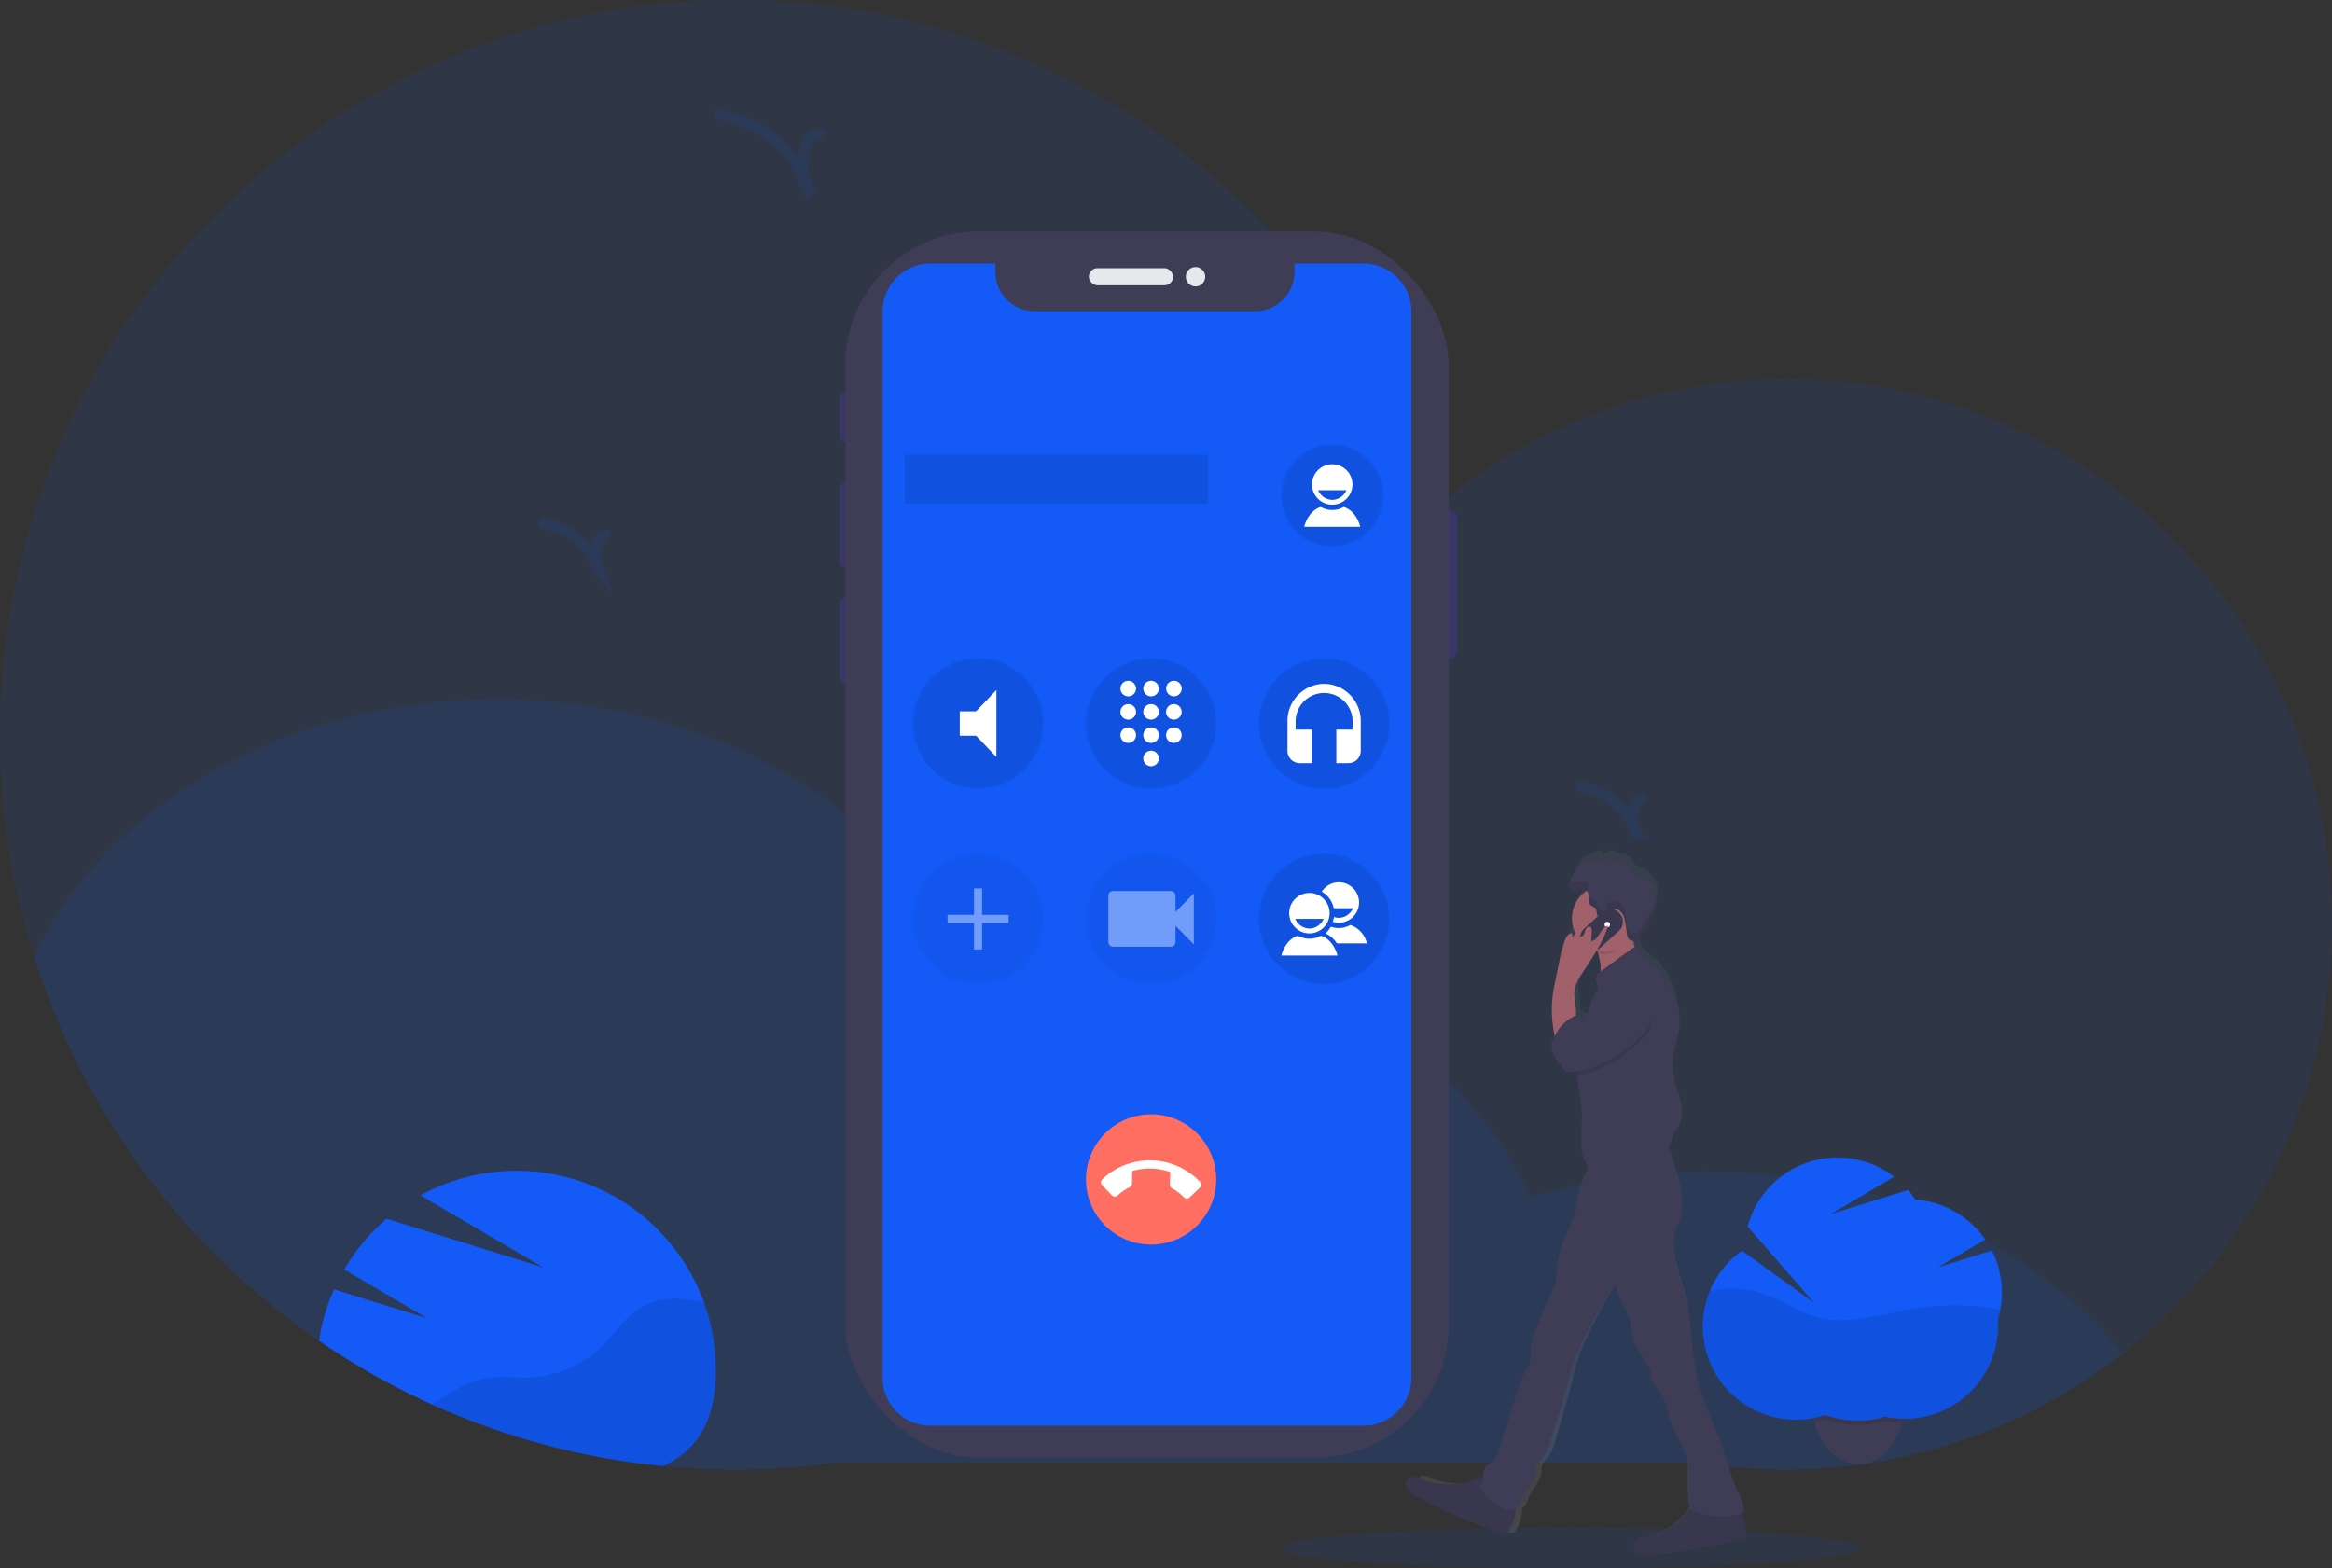 <svg xmlns="http://www.w3.org/2000/svg" xmlns:xlink="http://www.w3.org/1999/xlink" width="682.299" height="458.904" viewBox="0 0 682.299 458.904"><rect x="0" y="0" width="682.299" height="458.904" fill="#333333" stroke="none"/><defs><style>.a,.b{fill:#135af7;}.a,.c,.g,.k{opacity:0.1;}.d{fill:#3f3d56;}.e{fill:#3a3768;}.f{fill:#e6e8ec;}.g,.k{stroke:#135af7;stroke-miterlimit:10;}.h{fill:#fff;}.i{opacity:0.4;}.j{fill:#ff6f61;}.k{fill:none;stroke-width:3px;}.l{fill:url(#a);}.m{fill:#a0616a;}</style><linearGradient id="a" x1="0.081" y1="1" x2="0.081" gradientUnits="objectBoundingBox"><stop offset="0" stop-color="gray" stop-opacity="0.251"/><stop offset="0.54" stop-color="gray" stop-opacity="0.122"/><stop offset="1" stop-color="gray" stop-opacity="0.102"/></linearGradient></defs><g transform="translate(0 0)"><ellipse class="a" cx="84.565" cy="5.955" rx="84.565" ry="5.955" transform="translate(375.095 446.993)"/><path class="a" d="M709.449,335.14A159.638,159.638,0,0,1,524.543,492.67H271.615a216.82,216.82,0,0,1-29.479,2.013q-10.618,0-20.981-1.012A214.76,214.76,0,0,1,27.15,279.7C27.15,160.96,123.405,64.71,242.136,64.71c95.624,0,176.652,62.435,204.577,148.763A159.535,159.535,0,0,1,709.449,335.14Z" transform="translate(-27.15 -64.71)"/><path class="a" d="M654.946,599.823a159.787,159.787,0,0,1-123.62,31.831H278.4a216.821,216.821,0,0,1-29.479,2.013q-10.618,0-20.981-1.012A215.088,215.088,0,0,1,43.92,483.647c20.593-44,73.5-75.317,135.531-75.317,60.446,0,112.257,29.741,133.881,71.982a179.745,179.745,0,0,1,32.272-2.9c62.65,0,115.991,31.962,136.132,76.627a176.059,176.059,0,0,1,51.46-7.569C584.292,546.493,629.2,567.736,654.946,599.823Z" transform="translate(-33.933 -203.694)"/><path class="b" d="M300.007,698.3c0,15.257-5.854,23.541-15.442,28.032A213.837,213.837,0,0,1,183.92,689.661a57.812,57.812,0,0,1,4.365-15.037l27.269,8.48-24.286-14.293a58.437,58.437,0,0,1,12.417-14.853L249.5,668.2l-35.893-21.082a58.362,58.362,0,0,1,82.951,31.39l.125.357c.1.268.191.536.28.81q.482,1.423.887,2.876c.1.345.2.691.28,1.042s.173.667.25,1,.143.6.2.869c.042.179.083.357.119.536.065.286.125.6.179.864.083.417.167.84.238,1.257s.149.869.214,1.3.143.965.2,1.453.107.87.149,1.3c0,.137.03.268.042.4.042.381.071.762.1,1.143a1.263,1.263,0,0,1,0,.149q.054.715.089,1.429t.054,1.394a1,1,0,0,1,0,.137C300,697.32,300.007,697.808,300.007,698.3Z" transform="translate(-90.559 -297.374)"/><path class="c" d="M322.479,723.7c0,15.258-5.854,23.541-15.442,28.032a213.456,213.456,0,0,1-67.557-18.009l.977-.649c4.413-2.924,8.975-5.914,14.168-6.908,4.568-.875,9.278-.137,13.918-.4A32.557,32.557,0,0,0,289.868,716c3.317-3.43,5.955-7.641,9.916-10.261,4.3-2.823,9.755-3.43,14.853-2.727a39.373,39.373,0,0,1,4.4.9l.125.357c.1.268.191.536.28.81q.482,1.423.887,2.876c.1.345.2.691.28,1.042s.173.667.25,1,.143.6.2.87c.042.179.083.357.119.536.065.286.125.6.179.864.083.417.167.84.238,1.257s.149.869.214,1.3.143.965.2,1.453.107.87.149,1.3c0,.137.03.268.042.405.042.381.071.762.1,1.143a1.261,1.261,0,0,1,0,.149q.054.715.089,1.429t.054,1.394a1,1,0,0,1,0,.137C322.473,722.721,322.479,723.209,322.479,723.7Z" transform="translate(-113.031 -322.774)"/><path class="d" d="M944.437,742.63a22.027,22.027,0,0,1-.476,4.621c-.06.286-.125.566-.191.84-1.691,6.783-6.461,11.744-12.155,12.059h-.6c-6.021,0-11.113-5.193-12.792-12.345-.048-.191-.089-.381-.131-.6a22.031,22.031,0,0,1-.476-4.621c0-9.689,6-17.538,13.4-17.538S944.437,732.941,944.437,742.63Z" transform="translate(-387.318 -331.798)"/><path class="c" d="M944.453,742.65a22.027,22.027,0,0,1-.476,4.621c-.06.286-.125.566-.191.84h-.6a27.257,27.257,0,0,1-4.383-.6,26.741,26.741,0,0,1-3.907.893,27.317,27.317,0,0,1-3.061.286H930.8a27.66,27.66,0,0,1-3.671-.244,26.9,26.9,0,0,1-5.756-1.429,27.129,27.129,0,0,1-3.109.834c-.048-.191-.089-.381-.131-.6a22.031,22.031,0,0,1-.476-4.621c0-9.689,6-17.539,13.4-17.539S944.453,732.961,944.453,742.65Z" transform="translate(-387.334 -331.818)"/><path class="b" d="M951.22,672.9a27.121,27.121,0,0,0-2.918-12.274l-15.758,4.9,13.834-8.129a27.221,27.221,0,0,0-20.462-11.666,27.178,27.178,0,0,0-2.126-2.811l-22.63,7.045,18.563-10.916a27.234,27.234,0,0,0-42.878,14.525l19.385,22.315L875.2,660.676a27.24,27.24,0,0,0,24.375,48.059,27.348,27.348,0,0,0,17.437.482,27.263,27.263,0,0,0,33.094-26.62c0-.6,0-1.191-.06-1.787A27.171,27.171,0,0,0,951.22,672.9Z" transform="translate(-365.516 -294.735)"/><path class="c" d="M950.722,703.941a72.594,72.594,0,0,0-25.215-.322c-9.463,1.566-19.134,5.008-28.389,2.5-5.431-1.477-10.124-4.9-15.43-6.795a29.288,29.288,0,0,0-15.93-.953,27.251,27.251,0,0,0,33.76,36.363,27.345,27.345,0,0,0,17.437.482,27.263,27.263,0,0,0,33.123-26.62c0-.6,0-1.191-.06-1.787A26.913,26.913,0,0,0,950.722,703.941Z" transform="translate(-365.489 -320.729)"/><rect class="e" width="5.276" height="43.486" rx="2.29" transform="translate(421.01 149.133)"/><rect class="e" width="2.96" height="14.317" rx="1.48" transform="translate(245.662 115.062)"/><rect class="e" width="3.335" height="24.917" rx="1.667" transform="translate(245.555 141.278)"/><rect class="e" width="3.174" height="25.131" rx="1.587" transform="translate(245.609 174.913)"/><rect class="d" width="176.515" height="358.741" rx="38.99" transform="translate(247.341 67.753)"/><rect class="f" width="24.649" height="5.002" rx="2.501" transform="translate(318.573 78.467)"/><circle class="f" cx="2.841" cy="2.841" r="2.841" transform="translate(346.944 78.128)"/><path class="b" d="M601.46,194.17H581.272v2.436a11.541,11.541,0,0,1-11.541,11.541H505.306a11.541,11.541,0,0,1-11.541-11.541V194.17H474.8a14.013,14.013,0,0,0-14.013,14.019V520.2A14.013,14.013,0,0,0,474.8,534.224H601.46A14.019,14.019,0,0,0,615.479,520.2V208.189A14.019,14.019,0,0,0,601.46,194.17Z" transform="translate(-202.544 -117.073)"/><rect class="g" width="88.734" height="14.293" transform="translate(264.731 133.083)"/><circle class="g" cx="19.057" cy="19.057" r="19.057" transform="translate(267.113 192.636)"/><path class="h" d="M498.68,409.949V417.1h4.764l5.955,6.223v-19.6l-5.955,6.229Z" transform="translate(-217.87 -201.829)"/><circle class="g" cx="19.057" cy="19.057" r="19.057" transform="translate(317.733 192.636)"/><path class="h" d="M586.593,419.642a2.275,2.275,0,1,0,2.263,2.275,2.275,2.275,0,0,0-2.263-2.275Zm-6.67-20.462a2.275,2.275,0,1,0,2.257,2.275A2.275,2.275,0,0,0,579.923,399.18Zm0,6.825a2.275,2.275,0,1,0,2.257,2.269A2.275,2.275,0,0,0,579.923,406Zm0,6.819a2.275,2.275,0,1,0,2.257,2.275A2.275,2.275,0,0,0,579.923,412.824Zm13.34-9.094A2.275,2.275,0,1,0,591,401.455a2.275,2.275,0,0,0,2.263,2.275Zm-6.67,9.094a2.275,2.275,0,1,0,2.263,2.275A2.275,2.275,0,0,0,586.593,412.824Zm6.67,0a2.275,2.275,0,1,0,2.263,2.275A2.275,2.275,0,0,0,593.263,412.824Zm0-6.819a2.275,2.275,0,1,0,2.263,2.269A2.275,2.275,0,0,0,593.263,406Zm-6.67,0a2.275,2.275,0,1,0,2.263,2.269A2.275,2.275,0,0,0,586.593,406Zm0-6.825a2.275,2.275,0,1,0,2.263,2.275A2.275,2.275,0,0,0,586.593,399.18Z" transform="translate(-249.803 -199.993)"/><g class="i" transform="translate(267.113 249.807)"><circle class="g" cx="19.057" cy="19.057" r="19.057"/><path class="h" d="M510.546,511.3H502.8v7.742h-2.382V511.3H492.68v-2.382h7.742V501.18H502.8v7.742h7.742Z" transform="translate(-482.556 -491.056)"/></g><circle class="g" cx="19.057" cy="19.057" r="19.057" transform="translate(368.353 192.636)"/><path class="h" d="M670.4,400.67a10.862,10.862,0,0,0-10.72,11.005v8.558a3.621,3.621,0,0,0,3.573,3.668h3.573v-9.832h-4.764v-2.382a8.337,8.337,0,1,1,16.675,0v2.382h-4.764V423.9h3.573a3.615,3.615,0,0,0,3.573-3.668v-8.552A10.863,10.863,0,0,0,670.4,400.67Z" transform="translate(-282.989 -200.596)"/><g class="i" transform="translate(317.733 249.807)"><circle class="g" cx="19.057" cy="19.057" r="19.057"/><path class="h" d="M591.328,508.592v-4.764a1.376,1.376,0,0,0-1.394-1.358H573.058a1.376,1.376,0,0,0-1.388,1.358v13.584a1.382,1.382,0,0,0,1.388,1.358h16.871a1.382,1.382,0,0,0,1.394-1.358v-4.764l5.36,5.431V503.161Z" transform="translate(-565.125 -491.578)"/></g><circle class="g" cx="19.057" cy="19.057" r="19.057" transform="translate(368.353 249.807)"/><path class="h" d="M668.245,515.926a6.813,6.813,0,0,1-6.723,0c-2.632.8-4.246,3.466-4.842,5.806h16.407C672.491,519.392,670.883,516.73,668.245,515.926Zm-3.359-12.506a5.914,5.914,0,1,0,5.908,5.908,5.914,5.914,0,0,0-5.908-5.908Zm0,10.41a4.562,4.562,0,0,1-4.133-2.823h8.26a4.562,4.562,0,0,1-4.127,2.829Z" transform="translate(-281.776 -242.155)"/><path class="h" d="M680.935,516.04h8.79a7.313,7.313,0,0,0-4.842-5.36,6.829,6.829,0,0,1-3.365.887,6.7,6.7,0,0,1-2.323-.393,8.025,8.025,0,0,1-1.56,1.953A7.605,7.605,0,0,1,680.935,516.04Zm-.893-10.273h5.61a4.562,4.562,0,0,1-4.133,2.811,4.321,4.321,0,0,1-1.417-.25,7.152,7.152,0,0,1-.363,1.4,5.913,5.913,0,1,0-3.2-8.808,7.3,7.3,0,0,1,3.5,4.848Z" transform="translate(-289.809 -240.035)"/><circle class="j" cx="19.057" cy="19.057" r="19.057" transform="translate(317.733 326.035)"/><path class="h" d="M572.932,645.083a14.061,14.061,0,0,1,3.52-2.43,1.114,1.114,0,0,0,.661-1.036l.1-3.7a17.9,17.9,0,0,1,11.113.3l-.1,3.7a1.233,1.233,0,0,0,.6,1.072,13.043,13.043,0,0,1,3.466,2.62,1.191,1.191,0,0,0,1.685.048l3.025-2.87a1.191,1.191,0,0,0,.048-1.679,20.248,20.248,0,0,0-28.627-.774,1.191,1.191,0,0,0-.042,1.685l2.865,3.025a1.191,1.191,0,0,0,1.685.042Z" transform="translate(-245.927 -295.286)"/><circle class="g" cx="14.888" cy="14.888" r="14.888" transform="translate(374.904 130.105)"/><path class="h" d="M679.471,305.3a6.825,6.825,0,0,1-6.73,0c-2.632.8-4.246,3.466-4.842,5.812h16.413C683.717,308.762,682.1,306.1,679.471,305.3Zm-3.365-12.506a5.914,5.914,0,1,0,5.908,5.914,5.914,5.914,0,0,0-5.908-5.914Zm0,10.416a4.574,4.574,0,0,1-4.133-2.823h8.266a4.586,4.586,0,0,1-4.133,2.829Z" transform="translate(-286.314 -156.962)"/><path class="k" d="M410.261,126.962c-1.388-.8-3.263-.036-4.216,1.257a10.456,10.456,0,0,0-1.459,4.544c-.53,3.52-.917,7.563,1.459,10.219A33.232,33.232,0,0,0,378.65,120.87" transform="translate(-169.321 -87.425)"/><path class="k" d="M821.968,454.676a2.223,2.223,0,0,0-2.71.81,6.451,6.451,0,0,0-.941,2.918c-.339,2.269-.6,4.866.941,6.551a21.356,21.356,0,0,0-17.6-14.215" transform="translate(-340.416 -220.847)"/><path class="k" d="M312.468,325.4a2.231,2.231,0,0,0-2.71.81,6.45,6.45,0,0,0-.941,2.924c-.339,2.263-.6,4.86.941,6.551a21.368,21.368,0,0,0-17.6-14.215" transform="translate(-134.339 -168.562)"/><path class="l" d="M723.772,668.869a6.63,6.63,0,0,0,2.793,2.43,132.607,132.607,0,0,0,23.559,10.606,1.572,1.572,0,0,0,2.287-.887,11.239,11.239,0,0,0,1.727-6.259,3.49,3.49,0,0,0,1.566-2.1,10.419,10.419,0,0,1,1.453-2.978c1.114-1.679,2.46-3.365,2.638-5.407A9.336,9.336,0,0,1,760,662.11a7.833,7.833,0,0,1,1.787-2.311,11.762,11.762,0,0,0,1.9-4.222c1.858-6.211,3.716-12.423,5.265-18.729.5-2.043.965-4.091,1.65-6.074.6-1.739,1.358-3.406,2.114-5.074a134.733,134.733,0,0,1,9.415-17.461,46.733,46.733,0,0,0,2.019,5.5c.4.923.84,1.834,1.251,2.757,1.554,3.478,1.274,7.944,3.186,11.214q1.191,2.013,2.346,4.02a8.091,8.091,0,0,1,1.006,2.126c.125.524.137,1.072.226,1.6.4,2.382,2.34,4.062,3.412,6.188.983,1.941,1.191,4.169,1.787,6.307,1.411,4.943,4.877,9.237,5.229,14.388a37.171,37.171,0,0,1-.1,4.169,35.355,35.355,0,0,0,.482,7.254,2.787,2.787,0,0,0,.19.7,21.046,21.046,0,0,1-13.1,8.85c-1.012.2-2.174.417-2.7,1.346a2.514,2.514,0,0,0,1.191,3.228,6.233,6.233,0,0,0,3.573.429,129.77,129.77,0,0,0,25.233-4.657,2.15,2.15,0,0,0,1.1-.6,2.209,2.209,0,0,0,.363-1.483,12.506,12.506,0,0,0-1.31-5.544l.6-.208c.333-2.382-.893-4.687-1.846-6.9-1.656-3.853-2.561-8.016-3.871-12.024-2.525-7.742-6.6-14.966-7.587-23.065-.268-2.227-.935-4.49-1.078-6.729a87.085,87.085,0,0,0-1.59-13.59c-.834-3.657-2.15-7.146-2.978-10.845s-1.1-7.587.119-11.125c.345-1.012.81-1.971,1.126-2.978,1.191-3.936.054-8.2-1.1-12.155q-.548-1.876-1.084-3.74c-.482-1.638-.959-3.281-1.483-4.907.071-.065.137-.131.208-.208,1.048-1.191,1.036-3.013,1.787-4.437.369-.733.929-1.334,1.322-2.049a7.5,7.5,0,0,0,.542-4.967c-.316-1.667-.947-3.252-1.423-4.877a26.514,26.514,0,0,1-.286-13.7,30.594,30.594,0,0,0,1.292-5.794,16.9,16.9,0,0,0-.363-3.948c-.923-5-2.733-10.076-6.408-13.382-1.959-1.787-4.609-3.353-4.818-6.068a1.518,1.518,0,0,0-.989-.036,10.62,10.62,0,0,1-.333-1.888h.03a2.433,2.433,0,0,0,.548,0,1.09,1.09,0,0,0,.441-.125,1.252,1.252,0,0,0,.214-.161,3.877,3.877,0,0,0,.6-.792c.244-.4.464-.84.649-1.137s.482-.774.715-1.191q1.042-1.787,1.935-3.633v-.048c.06-.113.113-.232.167-.345l.071-.161.107-.244c0-.06.054-.125.077-.185s.065-.149.1-.226l.083-.2c.03-.071.054-.143.083-.22a2.02,2.02,0,0,0,.077-.2c.03-.071.054-.143.077-.214s.048-.137.077-.208.042-.143.065-.214l.071-.214a.688.688,0,0,1,.06-.208l.06-.22.054-.208.054-.226a.365.365,0,0,1,.042-.2c.042-.071,0-.155.042-.232s0-.131,0-.2l.036-.232v-1.846a4.734,4.734,0,0,0-.137-.691,7.1,7.1,0,0,0-2.334-3.531,14.622,14.622,0,0,0-3.573-2.15,2.608,2.608,0,0,1-.846-.53,6.623,6.623,0,0,1-.709-1.334,3.84,3.84,0,0,0-2.555-1.572,7.519,7.519,0,0,1-2.859-1.024.757.757,0,0,0-.25-.143.649.649,0,0,0-.363.077l-2.293,1.018a1.09,1.09,0,0,0-1.263-.9,3.055,3.055,0,0,0-1.483.852.554.554,0,0,1-.137-.548L773.2,483.85c-.22.143-.625.179-.6-.1a18.633,18.633,0,0,0-2.567,3.573,7.671,7.671,0,0,0-.56,1.233h0a1.139,1.139,0,0,1-.078.268.172.172,0,0,0,0,.054,1.936,1.936,0,0,1-.048.244.3.3,0,0,0,0,.071v.31h0a3.293,3.293,0,0,0,0,.345,1.9,1.9,0,0,0,1.03,1.584,1.834,1.834,0,0,0,.715.113,9.223,9.223,0,0,0,1.513-.31,3.489,3.489,0,0,1,.488-.083,1.525,1.525,0,0,1,.232,0,1.316,1.316,0,0,1,.858.292l.036.036a10.023,10.023,0,0,0-4.169,8.212,10.327,10.327,0,0,0,1.048,4.55,1.447,1.447,0,0,0-.744,1.346,4.574,4.574,0,0,1-.244-1.417c-.977-.2-1.685.947-2.037,1.93a47.958,47.958,0,0,0-1.673,6.795c-.3,1.53-.6,3.061-.905,4.592s-.6,3.174-.822,4.764a36.328,36.328,0,0,0,.554,12.381c-.06.131-.113.268-.167.4-.179.476-.685.881-.744,1.388-.322,3.031,1.6,5.765,3.406,8.141a1.785,1.785,0,0,0,.6.6,1.607,1.607,0,0,0,.84.107,21.5,21.5,0,0,0,2.156-.214c.042.4.089.8.137,1.191.512,4.276,1.388,8.552,1.382,12.857s-.822,8.671.828,12.506c.274.655.8,1.191.858,1.87h.1a38.884,38.884,0,0,0-2.466,6.4c-.655,2.585-.792,5.3-1.524,7.861-.625,2.174-1.667,4.169-2.507,6.289a34.542,34.542,0,0,0-2.382,10.785,13.476,13.476,0,0,1-1.012,4.949,50.334,50.334,0,0,0-2.525,5.818c-1.191,3.537-3.2,6.89-3.573,10.636-.208,2.12.1,4.383-.792,6.3-.345.75-.858,1.4-1.263,2.108a17.031,17.031,0,0,0-1.376,3.573l-5.9,19.551a6.386,6.386,0,0,1-1.441,2.9c-.548.524-1.268.81-1.787,1.352a4.65,4.65,0,0,0-1.048,3.347,7.027,7.027,0,0,0-1.822.6,20.075,20.075,0,0,1-15.776,0c-.953-.411-2.037-.9-2.978-.429C723.355,666.082,723.177,667.744,723.772,668.869Zm46.969-148.1a12.834,12.834,0,0,1,1.953-4.52c1.334-2.2,2.739-4.371,4.014-6.616l.363-.351c.1.286.2.6.286.864a20.772,20.772,0,0,1,.53,2.323,11.184,11.184,0,0,1,.167,2.978l-.083.065a3.173,3.173,0,0,0-1.126,1.257,2.532,2.532,0,0,0,0,1.572l-.054.06.06-.042a6.607,6.607,0,0,1,.47,2.5c-.137,1.006-.947,1.739-1.453,2.6-1.191,2.078-.81,5.235-2.769,6.509l-.036.083h0a2.823,2.823,0,0,1-1.924-1.584h0C771.3,525.93,770.343,523.322,770.742,520.773Z" transform="translate(-308.777 -233.555)"/><path class="d" d="M862.495,810.757a2.067,2.067,0,0,1-.375,1.459,2.316,2.316,0,0,1-1.143.6,142.1,142.1,0,0,1-26.287,4.6,6.922,6.922,0,0,1-3.746-.423c-1.126-.59-1.876-2.1-1.191-3.186.554-.917,1.787-1.132,2.817-1.328a22.035,22.035,0,0,0,13.793-8.933,6.4,6.4,0,0,1,1.5-1.739c1.143-.78,2.662-.6,4.014-.328,2.382.488,5.544,1.066,7.694,2.233S862.459,808.477,862.495,810.757Z" transform="translate(-351.672 -362.615)"/><path class="c" d="M862.495,810.757a2.067,2.067,0,0,1-.375,1.459,2.316,2.316,0,0,1-1.143.6,142.1,142.1,0,0,1-26.287,4.6,6.922,6.922,0,0,1-3.746-.423c-1.126-.59-1.876-2.1-1.191-3.186.554-.917,1.787-1.132,2.817-1.328a22.035,22.035,0,0,0,13.793-8.933,6.4,6.4,0,0,1,1.5-1.739c1.143-.78,2.662-.6,4.014-.328,2.382.488,5.544,1.066,7.694,2.233S862.459,808.477,862.495,810.757Z" transform="translate(-351.672 -362.615)"/><path class="d" d="M748.193,805.705a2.114,2.114,0,0,1-1.114,1.024,2.282,2.282,0,0,1-1.269-.149,142.226,142.226,0,0,1-24.548-10.464,6.868,6.868,0,0,1-2.912-2.382,2.442,2.442,0,0,1,.715-3.335c.965-.465,2.1,0,3.085.423a21.975,21.975,0,0,0,16.437,0,6.366,6.366,0,0,1,2.209-.643c1.376-.03,2.561.941,3.573,1.912,1.739,1.709,4.068,3.919,5.235,6.063S749.4,803.77,748.193,805.705Z" transform="translate(-306.578 -358.14)"/><path class="c" d="M748.193,805.705a2.114,2.114,0,0,1-1.114,1.024,2.282,2.282,0,0,1-1.269-.149,142.226,142.226,0,0,1-24.548-10.464,6.868,6.868,0,0,1-2.912-2.382,2.442,2.442,0,0,1,.715-3.335c.965-.465,2.1,0,3.085.423a21.975,21.975,0,0,0,16.437,0,6.366,6.366,0,0,1,2.209-.643c1.376-.03,2.561.941,3.573,1.912,1.739,1.709,4.068,3.919,5.235,6.063S749.4,803.77,748.193,805.705Z" transform="translate(-306.578 -358.14)"/><path class="d" d="M808.268,624.712c.887,2.382,1.632,4.764,2.382,7.146l1.131,3.692c1.191,3.9,2.382,8.105,1.149,11.994-.328,1.006-.81,1.953-1.191,2.978-1.263,3.49-.971,7.367-.125,10.982s2.215,7.087,3.085,10.72a80.007,80.007,0,0,1,1.656,13.405c.149,2.209.84,4.443,1.126,6.64,1.024,7.986,5.27,15.144,7.9,22.755,1.364,3.948,2.3,8.052,4.038,11.857.989,2.18,2.269,4.437,1.924,6.8a18.639,18.639,0,0,1-14.769-.667,1.513,1.513,0,0,1-1-1.388,32.861,32.861,0,0,1-.476-7.146,34.861,34.861,0,0,0,.1-4.1c-.363-5.08-3.978-9.314-5.443-14.2-.6-2.078-.869-4.3-1.894-6.217-1.12-2.1-3.133-3.77-3.573-6.1-.1-.524-.107-1.06-.232-1.578a7.909,7.909,0,0,0-1.054-2.1l-2.43-3.984c-2-3.228-1.7-7.635-3.317-11.065-.429-.911-.887-1.787-1.31-2.716a45.477,45.477,0,0,1-2.1-5.431,129.967,129.967,0,0,0-9.826,17.2,53.415,53.415,0,0,0-2.2,5.008c-.715,1.953-1.191,3.978-1.721,5.991-1.608,6.223-3.573,12.351-5.485,18.461a11.507,11.507,0,0,1-1.977,4.169,7.8,7.8,0,0,0-1.858,2.281,8.762,8.762,0,0,0-.214,2.132c-.191,2.019-1.59,3.68-2.751,5.36a10.057,10.057,0,0,0-1.513,2.978,3.49,3.49,0,0,1-4.764,2.233h-.048a10.468,10.468,0,0,1-1.358-.81,25.07,25.07,0,0,1-3.2-2.382,18.463,18.463,0,0,1-2.382-2.811,1.358,1.358,0,0,1,.679-2.06h0c-.125-1.656-.161-3.543,1.03-4.687.554-.536,1.3-.822,1.876-1.334a6.194,6.194,0,0,0,1.5-2.859q3.049-9.6,6.086-19.2a16.324,16.324,0,0,1,1.435-3.537c.423-.7.953-1.34,1.316-2.078.923-1.894.6-4.121.822-6.217.387-3.7,2.46-7,3.716-10.487a48.53,48.53,0,0,1,2.632-5.747,12.6,12.6,0,0,0,1.054-4.877,32.574,32.574,0,0,1,2.477-10.642,64.835,64.835,0,0,0,2.609-6.205c.768-2.525.905-5.2,1.6-7.742a37.2,37.2,0,0,1,2.579-6.337,17.173,17.173,0,0,1,3.174-5c2.334-2.275,5.771-3.019,9.028-3.121S805.022,625.052,808.268,624.712Z" transform="translate(-321.261 -291.191)"/><path class="m" d="M810.209,536.53q6.289-3.716,12.441-7.67a7.9,7.9,0,0,1-1.554-4.568v-.2c-.06-1.6.548-2.978-1.471-2.769a38.329,38.329,0,0,0-5.735,1.191c-.536.137-5.181,1.846-5.36,1.673a11.436,11.436,0,0,1,2.245,4.2,20.4,20.4,0,0,1,.554,2.293C811.734,532.736,811.752,535.142,810.209,536.53Z" transform="translate(-343.195 -249.389)"/><path class="d" d="M801.642,567.554c.536,4.216,1.447,8.439,1.441,12.679s-.858,8.558.863,12.357c.286.643.834,1.143.893,1.846,2.382.411,4.7-.7,6.974-1.507a28.329,28.329,0,0,1,6.432-1.441c1.787-.179,3.621-.191,5.4-.53a8.4,8.4,0,0,0,4.663-2.382c1.09-1.191,1.078-2.978,1.84-4.377.387-.721.971-1.31,1.382-2.019a7.081,7.081,0,0,0,.56-4.9,49.742,49.742,0,0,0-1.483-4.812,24.732,24.732,0,0,1-.3-13.507,30.024,30.024,0,0,0,1.346-5.723,15.919,15.919,0,0,0-.375-3.895c-.965-4.931-2.853-9.939-6.676-13.2-2.043-1.745-4.806-3.311-5.02-5.955-.881-.345-1.828.244-2.585.8l-8.492,6.259a3.18,3.18,0,0,0-1.191,1.245c-.53,1.268.691,2.662.494,4.032-.143.995-.989,1.715-1.513,2.573-1.251,2.043-.846,5.157-2.888,6.414-.185.381-.357.774-.512,1.191a28.972,28.972,0,0,0-1.459,6.432A33.467,33.467,0,0,0,801.642,567.554Z" transform="translate(-340.255 -252.941)"/><path class="c" d="M808.57,523.964a11.434,11.434,0,0,1,2.245,4.2,9.413,9.413,0,0,0,2.061.226c3.466,0,5.788-3.972,7.51-6.7-.054-1.6,1.274-.8-.744-.6a38.313,38.313,0,0,0-5.735,1.191C813.37,522.428,808.725,524.137,808.57,523.964Z" transform="translate(-343.211 -249.151)"/><circle class="m" cx="9.743" cy="9.743" r="9.743" transform="translate(459.922 258.942)"/><rect class="d" width="7.307" height="14.209" rx="3.33" transform="translate(465.802 279.519) rotate(-132.39)"/><rect class="c" width="7.307" height="14.209" rx="3.33" transform="translate(465.802 279.519) rotate(-132.39)"/><circle class="h" cx="0.81" cy="0.81" r="0.81" transform="translate(469.462 269.704)"/><path class="c" d="M801.643,572.723c7.516-1.108,14.34-5.622,19.563-11.22a8.9,8.9,0,0,0,2.21-3.305,9.989,9.989,0,0,0,.268-3.21l-.125-4.3a11.855,11.855,0,0,0-1.042-5.479c-.911-1.644-2.942-2.829-4.693-2.144-4.6,1.787-7.6,5.872-10.231,10.053a42.81,42.81,0,0,1-2.46,3.782,2.194,2.194,0,0,1-1.786,1.066,1.345,1.345,0,0,1-.447-.119,28.964,28.964,0,0,0-1.459,6.432,33.47,33.47,0,0,0,.2,8.445Z" transform="translate(-340.256 -258.11)"/><path class="m" d="M796.233,538.168a12.349,12.349,0,0,1,2.037-4.466c2.912-4.556,6.188-9,7.742-14.192-2.269.411-2.626,4.318-4.925,4.49l.179-2.817c0-.476,0-1.054-.387-1.3s-1.078.077-1.334.548-.31,1.042-.548,1.525-.8.911-1.292.7l-.2-.935a1.429,1.429,0,0,0-1.721,1.453,4.31,4.31,0,0,1-.256-1.4c-1.018-.191-1.757.935-2.12,1.906a45.236,45.236,0,0,0-1.751,6.7l-.935,4.532c-.328,1.566-.649,3.133-.863,4.711a34.124,34.124,0,0,0,.655,12.554,40.506,40.506,0,0,0,3.627-2.269,6.35,6.35,0,0,0,2.245-2.787C797.222,544.183,795.739,541.116,796.233,538.168Z" transform="translate(-335.519 -248.663)"/><path class="d" d="M813.011,541.026c1.751-.685,3.782.5,4.693,2.144a11.8,11.8,0,0,1,1.042,5.479l.119,4.312a9.834,9.834,0,0,1-.262,3.21,9.005,9.005,0,0,1-2.2,3.305c-5.777,6.188-13.5,11.041-21.957,11.452a1.749,1.749,0,0,1-.875-.107,1.9,1.9,0,0,1-.6-.6c-1.888-2.346-3.883-5.044-3.573-8.034.054-.5.6-.905.774-1.37a12.083,12.083,0,0,1,5.854-6.193l.512-.238a2.978,2.978,0,0,0,2.007,1.572,2.251,2.251,0,0,0,1.787-1.066,42.952,42.952,0,0,0,2.46-3.788C805.412,546.886,808.414,542.818,813.011,541.026Z" transform="translate(-335.444 -257.285)"/><path class="d" d="M815.954,510.5c-.828-.429-.959-1.531-1.042-2.46a24.375,24.375,0,0,0-.494-3.216,4.516,4.516,0,0,0-1.691-3.049,2.471,2.471,0,0,0-3.758,1.84.84.84,0,0,1-.167.554.6.6,0,0,1-.286.149,1.924,1.924,0,0,1-2.257-1.274c-.173-.6-.042-1.364-.465-1.852s-.923-.476-1.334-.8a2.316,2.316,0,0,1-.673-1.906c0-.887.119-1.947-.6-2.5-1.078-.84-2.7.494-3.966,0a1.947,1.947,0,0,1-1.09-1.9,4.717,4.717,0,0,1,.774-2.18,18.3,18.3,0,0,1,2.674-3.52c0,.262.411.232.637.089l1.882-1.143a.506.506,0,0,0,.149.542,3.234,3.234,0,0,1,1.543-.834,1.131,1.131,0,0,1,1.316.887l2.382-1.03a.494.494,0,0,1,.637.065,8.477,8.477,0,0,0,2.978,1.006,4.032,4.032,0,0,1,2.662,1.554,6.428,6.428,0,0,0,.745,1.31,2.78,2.78,0,0,0,.9.53,15.606,15.606,0,0,1,3.752,2.114,7.075,7.075,0,0,1,2.436,3.49c.643,2.317-.286,4.764-1.364,6.9a44.223,44.223,0,0,1-2.763,4.734c-.381.6-.905,1.721-1.519,2.067A2.847,2.847,0,0,1,815.954,510.5Z" transform="translate(-338.988 -235.438)"/><path class="c" d="M799.256,497.639c1.268.488,2.888-.846,3.966,0,.7.548.6,1.608.6,2.5a2.317,2.317,0,0,0,.673,1.906c.411.322.994.4,1.334.8s.292,1.233.465,1.852a1.923,1.923,0,0,0,2.257,1.274.6.6,0,0,0,.286-.149.84.84,0,0,0,.167-.554,2.471,2.471,0,0,1,3.758-1.84,4.569,4.569,0,0,1,1.691,3.049,24.375,24.375,0,0,1,.494,3.216c.083.929.214,2.031,1.042,2.46a2.847,2.847,0,0,0,2.037.179c.6-.345,1.137-1.489,1.519-2.067a44.217,44.217,0,0,0,2.763-4.764,14.752,14.752,0,0,0,1.465-4.05c.429,2.192-.453,4.466-1.465,6.485a44.229,44.229,0,0,1-2.763,4.734c-.381.6-.905,1.721-1.519,2.066a2.847,2.847,0,0,1-2.037-.179c-.828-.429-.959-1.531-1.042-2.46a24.375,24.375,0,0,0-.494-3.216,4.516,4.516,0,0,0-1.691-3.049,2.471,2.471,0,0,0-3.758,1.84.841.841,0,0,1-.167.554.6.6,0,0,1-.286.149,1.923,1.923,0,0,1-2.257-1.274c-.173-.6-.042-1.364-.465-1.852s-.923-.476-1.334-.8a2.317,2.317,0,0,1-.673-1.906c0-.887.119-1.947-.6-2.5-1.078-.84-2.7.494-3.966,0a1.948,1.948,0,0,1-1.09-1.9,3.467,3.467,0,0,1,.3-1.245A1.614,1.614,0,0,0,799.256,497.639Z" transform="translate(-339.001 -239.518)"/></g></svg>